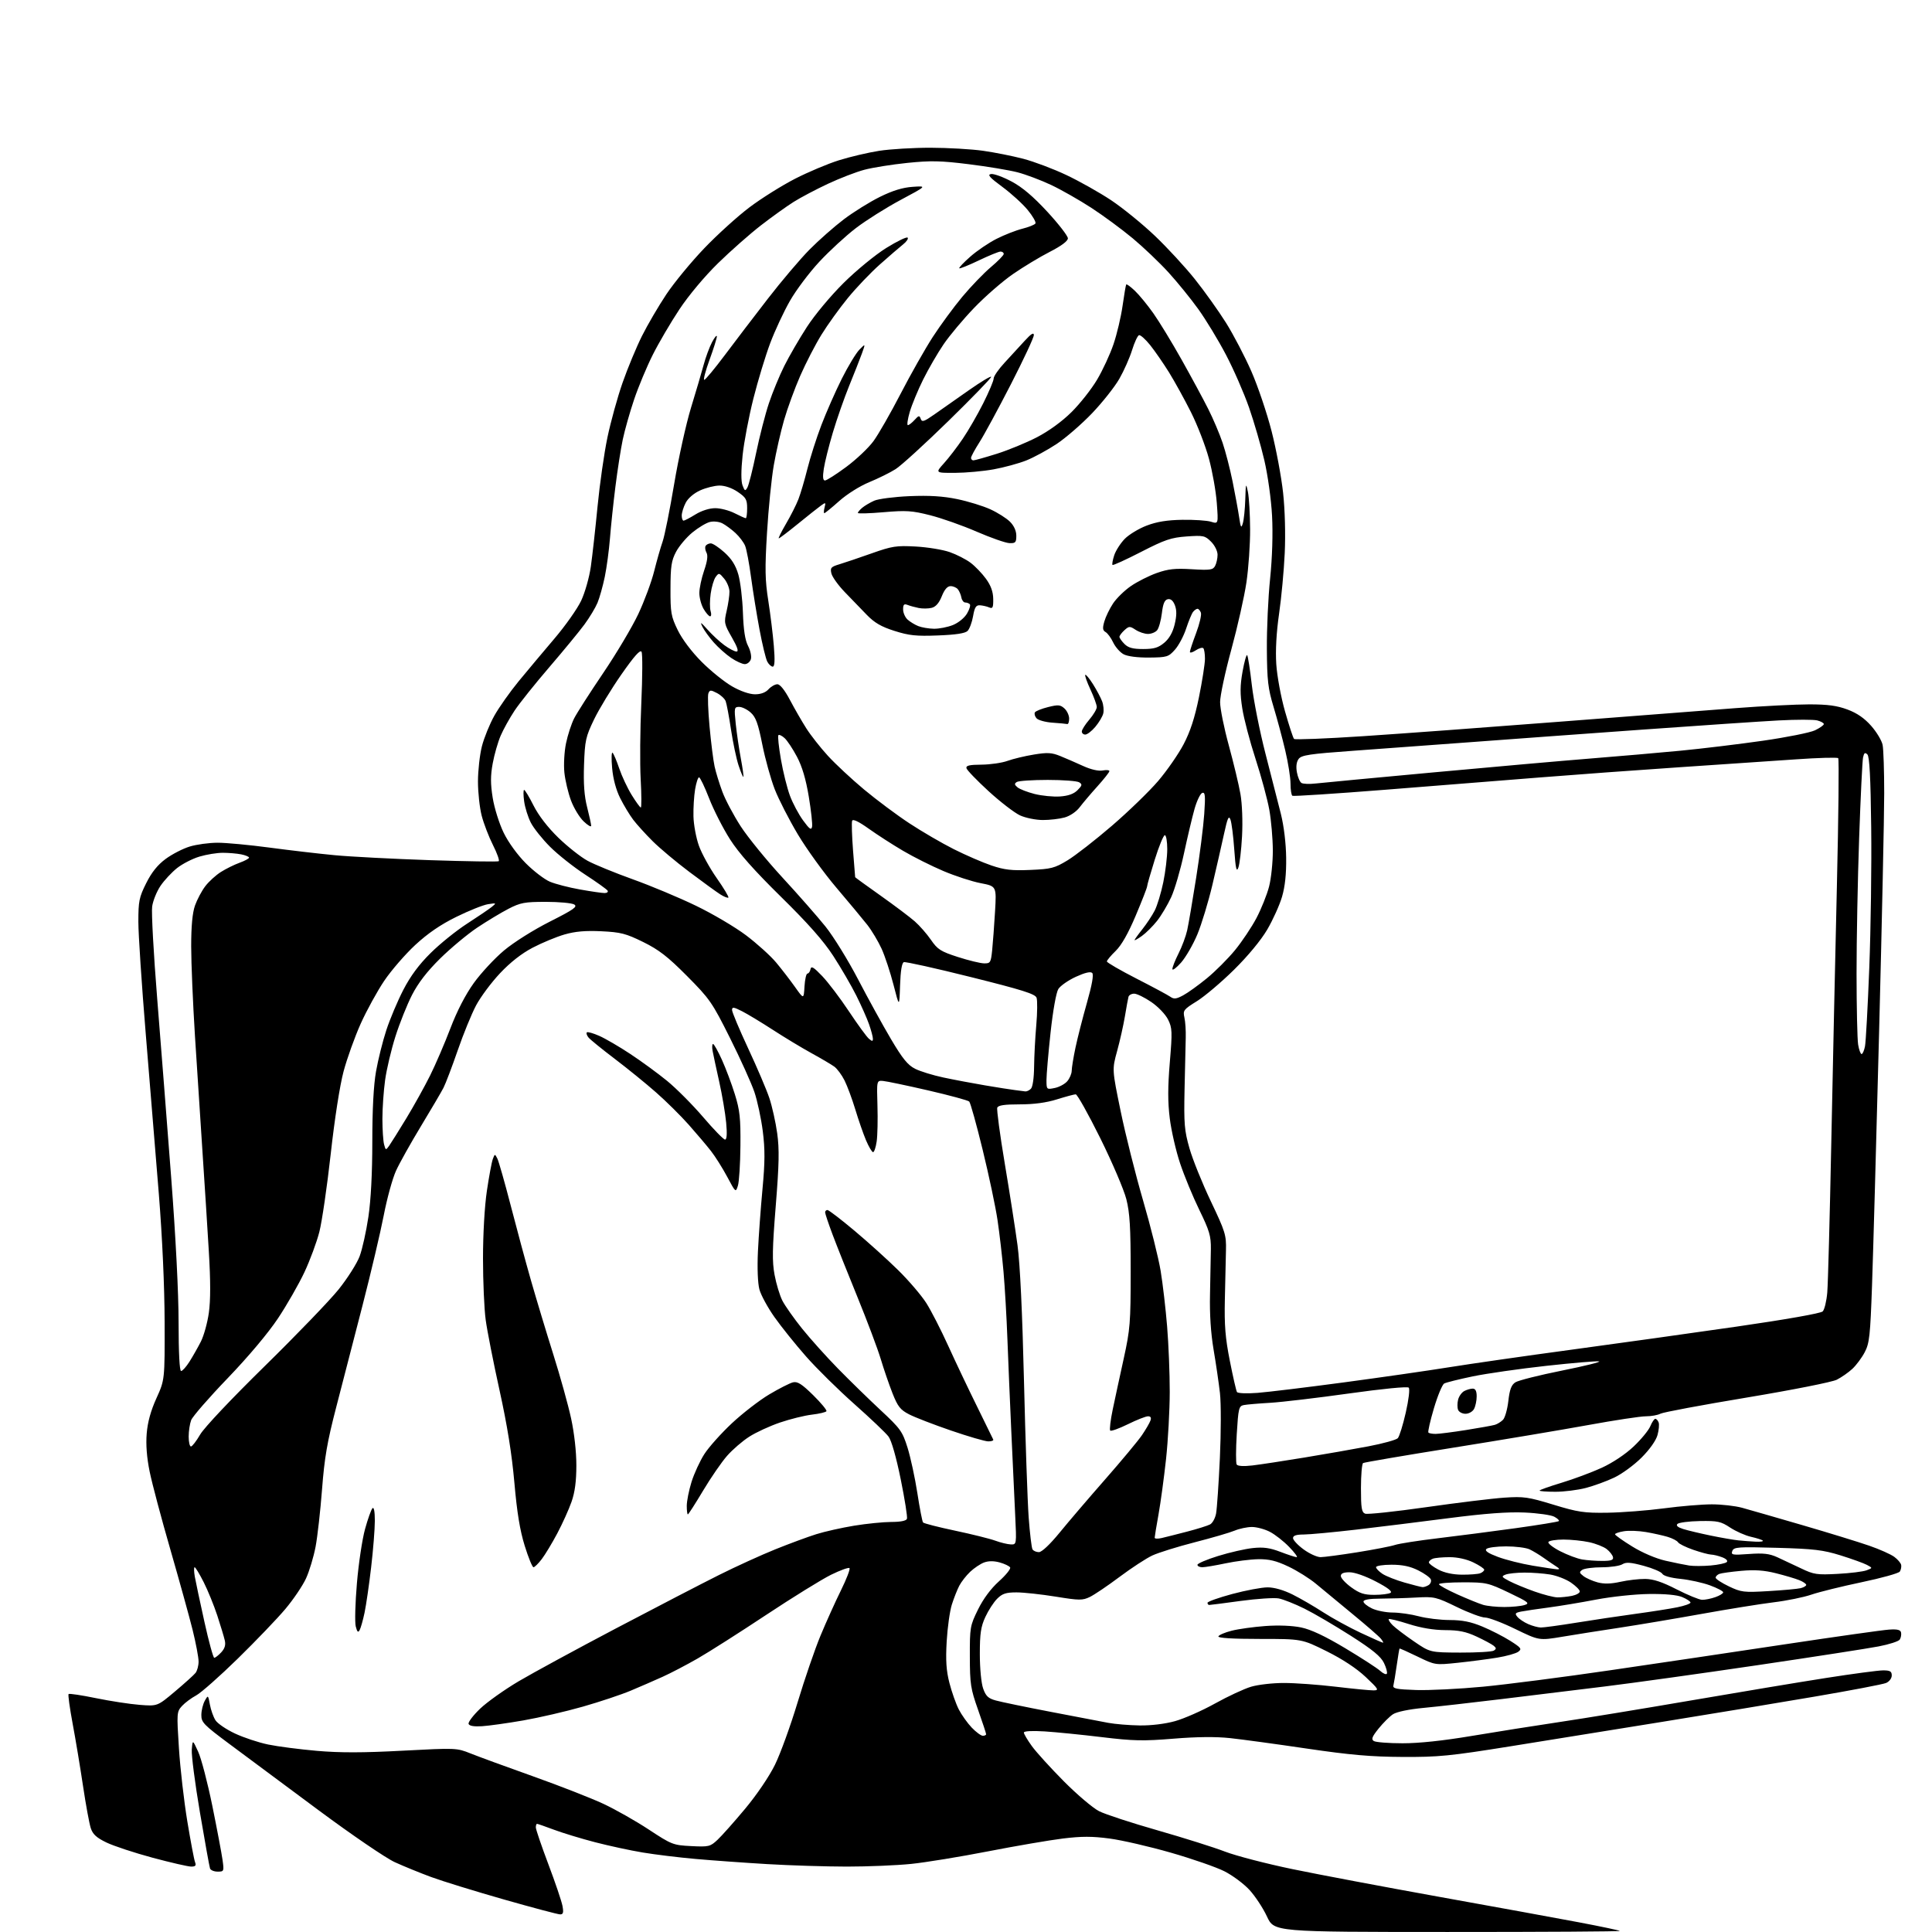 <?xml version="1.0" encoding="UTF-8" standalone="no"?>
<svg 
  version="1.1" 
  xmlns="http://www.w3.org/2000/svg" 
  xmlns:xlink="http://www.w3.org/1999/xlink" 
  xmlns:svg="http://www.w3.org/2000/svg"
  xmlns:rdf="http://www.w3.org/1999/02/22-rdf-syntax-ns#"
  xmlns:cc="http://creativecommons.org/ns#"
  xmlns:dc="http://purl.org/dc/elements/1.1/"
  viewBox="0 0 768 768"
  width="768"
  height="768"
>
<style>svg {background-color: white; }</style>"
<path stroke="none" fill="black" fill-rule="evenodd" d="M575.42,767.99C506.50,767.98 506.50,767.98 503.65,761.86C502.09,758.50 498.95,753.74 496.69,751.28C494.43,748.82 489.93,745.48 486.70,743.85C483.47,742.22 473.89,738.89 465.41,736.46C456.94,734.03 445.99,731.50 441.08,730.85C434.20,729.93 429.95,729.93 422.53,730.84C417.24,731.49 403.82,733.79 392.71,735.95C381.59,738.12 367.84,740.36 362.14,740.94C356.45,741.52 344.97,742.00 336.64,742.00C328.31,741.99 314.07,741.55 305.00,741.01C295.93,740.47 283.10,739.55 276.50,738.96C269.90,738.38 260.45,737.23 255.50,736.40C250.55,735.58 242.00,733.73 236.50,732.30C231.00,730.87 223.68,728.64 220.23,727.35C216.78,726.06 213.74,725.00 213.48,725.00C213.21,725.00 213.00,725.64 213.00,726.43C213.00,727.21 215.24,733.78 217.97,741.03C220.71,748.28 223.24,755.74 223.59,757.61C224.09,760.28 223.89,761.00 222.67,761.00C221.81,761.00 211.74,758.33 200.28,755.06C188.82,751.79 175.82,747.78 171.40,746.15C166.98,744.52 160.47,741.86 156.93,740.24C153.34,738.60 139.88,729.42 126.50,719.49C113.30,709.69 97.44,697.91 91.25,693.30C80.94,685.63 80.00,684.66 80.04,681.71C80.05,679.95 80.67,677.42 81.40,676.11C82.71,673.74 82.73,673.75 83.44,677.61C83.83,679.75 84.83,682.55 85.66,683.84C86.49,685.13 89.98,687.50 93.43,689.11C96.87,690.72 102.80,692.69 106.59,693.47C110.39,694.26 119.12,695.39 126.00,695.99C135.13,696.78 144.30,696.77 160.00,695.93C181.18,694.81 181.58,694.83 187.00,697.00C190.03,698.22 201.19,702.31 211.82,706.09C222.44,709.87 235.04,714.80 239.82,717.03C244.59,719.26 252.74,723.87 257.91,727.28C267.00,733.26 267.58,733.49 274.74,733.85C281.76,734.21 282.32,734.07 285.22,731.36C286.90,729.79 291.85,724.23 296.21,719.00C300.85,713.44 305.77,706.18 308.07,701.50C310.23,697.10 314.28,685.94 317.06,676.71C319.85,667.47 323.94,655.54 326.16,650.21C328.37,644.87 332.02,636.79 334.26,632.25C336.50,627.71 338.04,623.71 337.68,623.35C337.33,623.00 334.04,624.18 330.36,625.99C326.69,627.80 315.10,634.97 304.59,641.93C294.09,648.89 281.84,656.69 277.36,659.26C272.88,661.83 266.58,665.12 263.36,666.57C260.14,668.03 254.45,670.50 250.71,672.07C246.98,673.64 238.43,676.49 231.71,678.41C225.00,680.33 214.32,682.80 208.00,683.90C201.68,685.00 194.29,686.03 191.60,686.20C188.38,686.40 186.55,686.08 186.27,685.27C186.04,684.59 188.10,681.87 190.85,679.23C193.61,676.59 200.51,671.69 206.18,668.33C211.86,664.98 229.32,655.49 245.00,647.24C260.68,639.00 279.01,629.49 285.75,626.12C292.49,622.74 302.62,618.13 308.25,615.86C313.89,613.59 321.20,610.89 324.50,609.86C327.80,608.82 334.55,607.31 339.50,606.49C344.45,605.68 351.10,605.01 354.28,605.00C357.99,605.00 360.23,604.55 360.53,603.75C360.78,603.06 359.67,596.01 358.06,588.08C356.29,579.33 354.38,572.64 353.22,571.08C352.17,569.66 346.08,563.87 339.69,558.20C333.30,552.54 324.62,543.99 320.41,539.20C316.20,534.42 310.55,527.39 307.87,523.58C305.18,519.78 302.49,514.83 301.88,512.58C301.22,510.13 300.98,504.11 301.29,497.50C301.58,491.45 302.39,480.28 303.10,472.68C304.11,461.88 304.13,456.86 303.22,449.68C302.58,444.63 301.07,437.61 299.88,434.08C298.68,430.55 294.32,420.90 290.19,412.64C283.10,398.46 282.14,397.08 273.09,387.97C265.42,380.25 261.93,377.55 255.66,374.46C248.78,371.08 246.74,370.56 239.06,370.19C232.73,369.89 228.67,370.24 224.40,371.47C221.16,372.41 215.47,374.77 211.76,376.71C207.35,379.01 202.85,382.54 198.76,386.89C195.32,390.54 191.04,396.29 189.25,399.66C187.46,403.03 184.17,411.08 181.94,417.56C179.70,424.04 177.16,430.73 176.29,432.42C175.42,434.11 171.39,440.97 167.34,447.66C163.29,454.35 158.83,462.31 157.44,465.36C156.04,468.40 153.83,476.43 152.53,483.20C151.22,489.96 147.42,506.07 144.09,519.00C140.76,531.92 136.05,550.15 133.62,559.50C130.06,573.22 128.98,579.49 128.02,592.00C127.37,600.52 126.21,610.80 125.45,614.84C124.68,618.88 122.98,624.54 121.66,627.42C120.35,630.30 116.65,635.77 113.45,639.58C110.25,643.39 101.75,652.25 94.56,659.29C87.38,666.32 79.92,672.91 78.00,673.94C76.08,674.97 73.53,676.86 72.35,678.15C70.26,680.44 70.22,680.90 71.13,695.00C71.64,702.98 73.14,716.02 74.46,724.00C75.78,731.98 77.16,739.29 77.54,740.25C78.06,741.59 77.70,742.00 76.00,742.00C74.78,742.00 67.87,740.41 60.64,738.47C53.41,736.52 45.17,733.80 42.31,732.42C38.35,730.51 36.88,729.16 36.08,726.71C35.50,724.94 34.12,717.42 33.01,710.00C31.90,702.58 30.05,691.42 28.88,685.20C27.72,678.99 26.99,673.68 27.26,673.41C27.53,673.13 32.42,673.87 38.13,675.04C43.83,676.21 51.67,677.41 55.54,677.71C62.58,678.26 62.58,678.26 69.54,672.40C73.37,669.18 77.05,665.86 77.72,665.02C78.39,664.18 78.94,662.15 78.94,660.50C78.94,658.85 77.88,653.23 76.59,648.00C75.29,642.77 71.30,628.38 67.73,616.00C64.15,603.62 60.44,589.67 59.49,585.00C58.34,579.35 57.95,574.26 58.32,569.81C58.69,565.30 59.95,560.74 62.19,555.81C65.50,548.50 65.50,548.50 65.44,525.50C65.40,511.25 64.52,491.85 63.13,474.50C61.89,459.10 59.56,430.52 57.94,411.00C56.33,391.48 55.00,371.41 55.00,366.41C55.00,358.23 55.31,356.69 58.11,351.09C60.29,346.74 62.63,343.82 65.86,341.43C68.41,339.55 72.72,337.33 75.43,336.51C78.14,335.68 83.15,335.00 86.55,335.00C89.95,335.00 99.20,335.87 107.12,336.93C115.03,337.99 126.67,339.35 133.00,339.95C139.32,340.55 156.43,341.44 171.00,341.93C185.57,342.41 197.83,342.60 198.24,342.35C198.64,342.10 197.63,339.22 195.98,335.96C194.33,332.69 192.31,327.44 191.49,324.30C190.67,321.15 190.00,315.03 190.00,310.68C190.00,306.34 190.71,300.02 191.57,296.64C192.44,293.26 194.66,287.80 196.51,284.50C198.36,281.20 202.71,275.04 206.18,270.81C209.66,266.58 216.05,258.96 220.38,253.87C224.72,248.78 229.50,242.00 231.01,238.81C232.52,235.61 234.25,229.54 234.86,225.26C235.47,220.99 236.67,210.24 237.53,201.36C238.39,192.49 240.16,180.11 241.47,173.86C242.78,167.61 245.49,157.81 247.50,152.08C249.50,146.36 252.96,138.03 255.18,133.58C257.40,129.14 261.76,121.69 264.86,117.03C267.96,112.38 274.76,104.12 279.96,98.69C285.16,93.26 293.26,85.93 297.96,82.39C302.66,78.85 310.77,73.77 316.00,71.08C321.23,68.40 329.10,65.08 333.50,63.71C337.90,62.33 345.10,60.64 349.50,59.95C353.90,59.27 363.12,58.72 370.00,58.73C376.88,58.75 386.21,59.29 390.74,59.93C395.27,60.57 402.47,62.00 406.74,63.11C411.01,64.23 418.73,67.13 423.90,69.58C429.07,72.02 437.08,76.53 441.70,79.60C446.32,82.68 454.13,89.03 459.06,93.72C463.99,98.41 471.16,106.18 475.00,111.00C478.84,115.81 484.40,123.61 487.36,128.32C490.31,133.03 494.86,141.73 497.45,147.65C500.04,153.57 503.66,164.28 505.49,171.46C507.32,178.63 509.37,189.62 510.05,195.89C510.79,202.69 511.05,212.36 510.70,219.89C510.38,226.82 509.37,237.68 508.45,244.00C507.38,251.42 506.99,258.52 507.34,264.00C507.65,268.74 509.18,277.04 510.81,282.78C512.42,288.44 514.03,293.37 514.41,293.74C514.78,294.11 527.10,293.62 541.79,292.65C556.48,291.68 591.45,289.11 619.50,286.93C647.55,284.76 679.27,282.31 690.00,281.49C700.73,280.67 713.87,280.00 719.21,280.00C726.57,280.00 730.26,280.50 734.43,282.06C738.21,283.47 741.16,285.51 743.84,288.56C745.99,291.00 748.03,294.40 748.37,296.12C748.72,297.84 749.00,306.51 749.00,315.38C749.00,324.24 748.09,366.82 746.98,410.00C745.87,453.18 744.60,498.62 744.16,511.00C743.46,530.96 743.13,533.95 741.27,537.50C740.12,539.70 737.90,542.69 736.34,544.14C734.78,545.59 731.99,547.53 730.15,548.46C728.29,549.40 712.43,552.54 694.41,555.54C676.59,558.50 661.14,561.39 660.07,561.96C659.00,562.53 656.39,563.00 654.25,563.00C652.12,563.00 641.85,564.56 631.44,566.46C621.02,568.36 596.80,572.42 577.60,575.49C558.41,578.56 542.32,581.30 541.85,581.59C541.38,581.88 541.00,586.38 541.00,591.59C541.00,599.55 541.27,601.17 542.68,601.71C543.61,602.06 554.52,600.90 566.93,599.13C579.34,597.36 593.33,595.65 598.00,595.34C605.71,594.82 607.52,595.08 617.50,598.13C627.27,601.11 629.67,601.47 639.00,601.33C644.77,601.24 654.88,600.46 661.46,599.59C668.04,598.71 676.60,598.00 680.49,598.00C684.38,598.00 689.80,598.62 692.53,599.37C695.26,600.12 706.06,603.23 716.52,606.28C726.99,609.33 738.91,613.00 743.02,614.43C747.14,615.85 751.62,617.85 753.00,618.87C754.38,619.88 755.61,621.34 755.75,622.11C755.89,622.87 755.64,624.05 755.21,624.72C754.77,625.40 747.93,627.30 740.01,628.96C732.09,630.62 723.11,632.84 720.05,633.89C717.00,634.94 710.23,636.32 705.00,636.95C699.77,637.59 686.95,639.66 676.50,641.54C666.05,643.42 651.42,645.88 644.00,647.01C636.58,648.13 626.30,649.75 621.17,650.61C611.84,652.17 611.84,652.17 602.41,647.59C597.23,645.06 591.80,643.00 590.36,643.00C588.91,643.00 583.85,641.12 579.11,638.81C570.89,634.81 570.16,634.64 563.00,635.04C558.88,635.27 552.46,635.46 548.75,635.48C544.39,635.49 542.00,635.90 542.00,636.64C542.00,637.26 543.53,638.50 545.40,639.39C547.27,640.27 550.98,641.01 553.65,641.01C556.32,641.02 560.98,641.69 564.00,642.50C567.02,643.31 572.55,643.98 576.28,643.99C581.29,644.00 584.69,644.68 589.28,646.59C592.70,648.01 597.69,650.57 600.37,652.27C604.71,655.02 605.05,655.49 603.53,656.60C602.59,657.29 598.83,658.34 595.16,658.94C591.50,659.54 584.45,660.46 579.50,660.98C570.50,661.92 570.50,661.92 563.52,658.53C559.68,656.66 556.45,655.22 556.34,655.33C556.23,655.43 555.73,658.44 555.22,662.01C554.71,665.58 554.11,669.17 553.90,670.00C553.57,671.24 555.14,671.55 563.00,671.81C568.23,671.97 580.15,671.38 589.50,670.49C598.85,669.60 621.58,666.67 640.00,663.97C658.42,661.28 689.92,656.60 710.00,653.57C730.08,650.55 748.51,647.94 750.96,647.79C754.29,647.57 755.50,647.88 755.71,649.00C755.87,649.83 755.63,651.07 755.18,651.76C754.73,652.46 750.94,653.68 746.75,654.48C742.56,655.29 720.99,658.63 698.82,661.91C676.64,665.19 649.27,669.00 638.00,670.39C626.73,671.78 608.05,674.06 596.50,675.46C584.95,676.86 571.15,678.42 565.84,678.92C560.10,679.46 555.20,680.48 553.75,681.43C552.41,682.30 549.84,684.87 548.02,687.12C545.40,690.39 545.01,691.39 546.12,692.09C546.88,692.57 552.01,692.98 557.52,692.98C564.04,692.99 573.65,691.97 585.02,690.06C594.63,688.45 610.35,685.96 619.95,684.53C629.55,683.10 652.97,679.26 672.00,675.99C691.03,672.72 715.27,668.68 725.87,667.02C736.47,665.36 746.68,664.00 748.57,664.00C751.35,664.00 752.00,664.39 752.00,666.02C752.00,667.17 751.02,668.46 749.75,669.01C748.51,669.54 735.58,672.01 721.00,674.49C706.42,676.98 679.42,681.45 661.00,684.42C642.58,687.40 615.35,691.78 600.50,694.17C576.37,698.04 571.80,698.49 557.50,698.41C544.98,698.35 536.71,697.62 519.50,695.09C507.40,693.30 493.68,691.43 489.00,690.93C483.37,690.32 475.77,690.39 466.50,691.15C454.43,692.14 450.50,692.05 438.00,690.54C430.02,689.57 419.79,688.55 415.25,688.26C410.20,687.95 407.00,688.13 407.00,688.72C407.00,689.26 408.43,691.68 410.18,694.10C411.93,696.52 417.67,702.83 422.93,708.13C428.20,713.43 434.49,718.76 436.93,719.99C439.36,721.22 449.84,724.65 460.22,727.61C470.59,730.58 482.62,734.37 486.95,736.04C491.28,737.71 503.36,740.85 513.79,743.01C524.22,745.17 550.47,750.12 572.12,754.02C593.78,757.91 618.70,762.46 627.49,764.12C636.28,765.78 643.67,767.34 643.91,767.57C644.14,767.81 613.32,768.00 575.42,767.99zM86.53,744.00C85.10,744.00 83.74,743.44 83.49,742.75C83.24,742.06 81.44,732.05 79.48,720.50C77.52,708.95 76.06,697.70 76.24,695.50C76.56,691.50 76.56,691.50 78.78,696.34C80.01,699.00 82.53,708.68 84.40,717.84C86.26,727.00 88.08,736.64 88.45,739.25C89.10,743.87 89.05,744.00 86.53,744.00zM390.70,690.00C391.41,690.00 392.00,689.72 392.00,689.37C392.00,689.02 390.55,684.63 388.78,679.62C385.84,671.31 385.55,669.43 385.53,658.48C385.50,646.90 385.62,646.22 388.78,639.80C390.88,635.54 393.88,631.49 397.11,628.59C399.88,626.10 401.88,623.61 401.54,623.07C401.20,622.52 399.33,621.63 397.38,621.09C395.03,620.45 392.93,620.46 391.16,621.12C389.70,621.67 387.22,623.34 385.66,624.81C384.10,626.29 382.15,628.78 381.33,630.35C380.51,631.92 379.18,635.30 378.37,637.85C377.56,640.41 376.64,647.00 376.32,652.50C375.89,660.08 376.15,664.08 377.41,669.00C378.33,672.58 380.00,677.30 381.12,679.50C382.25,681.70 384.57,684.96 386.28,686.75C387.99,688.54 389.98,690.00 390.70,690.00zM453.02,685.89C457.55,685.96 463.15,685.28 467.09,684.18C470.70,683.18 477.84,680.03 482.97,677.18C488.09,674.33 494.56,671.32 497.33,670.50C500.10,669.67 505.99,669.00 510.43,669.01C514.87,669.01 524.12,669.68 531.00,670.50C537.88,671.32 544.62,671.97 546.00,671.95C548.28,671.93 548.01,671.46 542.87,666.62C539.25,663.21 533.70,659.55 527.37,656.40C517.50,651.50 517.50,651.50 500.75,651.50C490.03,651.50 484.12,651.14 484.33,650.50C484.51,649.95 486.87,648.93 489.58,648.24C492.28,647.55 498.32,646.71 503.00,646.37C508.21,645.99 513.72,646.21 517.23,646.94C521.13,647.75 526.71,650.38 534.73,655.18C541.20,659.06 547.47,663.11 548.64,664.19C549.82,665.27 551.02,665.78 551.29,665.33C551.57,664.87 551.06,662.95 550.15,661.06C548.91,658.48 545.64,655.79 537.00,650.27C530.67,646.23 522.37,641.36 518.54,639.46C514.71,637.57 510.11,635.74 508.30,635.40C506.50,635.06 499.71,635.51 493.21,636.39C486.71,637.28 481.08,638.00 480.69,638.00C480.31,638.00 480.00,637.61 480.00,637.14C480.00,636.67 484.42,635.10 489.83,633.64C495.24,632.19 501.57,631.00 503.89,631.00C506.53,631.00 510.25,632.07 513.81,633.84C516.94,635.40 522.42,638.58 526.00,640.91C529.58,643.23 536.27,646.90 540.89,649.07C545.50,651.23 549.49,653.00 549.76,653.00C550.03,653.00 549.63,652.26 548.87,651.35C548.12,650.44 543.07,646.05 537.65,641.60C532.24,637.14 525.71,631.75 523.15,629.61C520.59,627.47 515.64,624.37 512.15,622.72C507.29,620.42 504.48,619.74 500.15,619.81C497.04,619.86 491.21,620.60 487.18,621.45C483.16,622.30 479.00,623.00 477.93,623.00C476.87,623.00 476.00,622.57 476.00,622.04C476.00,621.51 479.71,619.92 484.25,618.52C488.79,617.11 494.98,615.70 498.00,615.38C502.23,614.93 504.77,615.28 509.00,616.90C512.02,618.05 514.93,619.00 515.45,619.00C515.98,619.00 514.63,617.16 512.45,614.92C510.28,612.67 506.83,609.97 504.79,608.92C502.75,607.86 499.54,607.00 497.66,607.00C495.78,607.00 492.67,607.66 490.76,608.46C488.84,609.26 481.69,611.34 474.88,613.09C468.07,614.84 460.52,617.19 458.09,618.32C455.67,619.44 449.82,623.26 445.09,626.80C440.37,630.34 435.04,633.94 433.26,634.80C430.30,636.23 429.09,636.22 419.62,634.68C413.90,633.76 406.91,633.00 404.07,633.00C399.89,633.00 398.43,633.48 396.39,635.52C395.00,636.90 392.89,640.17 391.69,642.77C389.90,646.64 389.50,649.33 389.50,657.50C389.50,663.23 390.06,669.09 390.82,671.22C391.88,674.23 392.84,675.14 395.82,675.96C397.84,676.53 407.60,678.55 417.50,680.45C427.40,682.36 437.75,684.34 440.50,684.85C443.25,685.36 448.88,685.83 453.02,685.89zM85.17,659.00C85.58,659.00 86.83,658.03 87.94,656.84C89.35,655.32 89.78,653.90 89.36,652.09C89.03,650.66 87.69,646.22 86.38,642.21C85.06,638.20 82.63,632.23 80.98,628.96C79.32,625.68 77.70,623.00 77.37,623.00C77.05,623.00 77.08,624.69 77.44,626.75C77.81,628.81 79.53,636.91 81.27,644.75C83.00,652.59 84.76,659.00 85.17,659.00zM580.50,656.93C587.10,656.95 593.08,656.60 593.80,656.15C594.86,655.48 594.85,655.12 593.76,654.21C593.02,653.60 589.96,651.96 586.96,650.56C582.78,648.61 579.86,648.01 574.50,648.00C569.92,647.98 564.90,647.14 560.00,645.58C555.88,644.26 552.30,643.38 552.06,643.62C551.81,643.86 552.51,644.96 553.61,646.06C554.71,647.16 558.51,650.04 562.06,652.47C568.50,656.88 568.50,656.88 580.50,656.93zM142.96,647.99C142.35,649.11 141.98,648.75 141.41,646.51C141.00,644.88 141.21,637.16 141.88,629.36C142.54,621.55 143.99,611.86 145.11,607.83C146.22,603.80 147.55,600.07 148.06,599.55C148.65,598.96 149.00,600.85 149.00,604.56C149.00,607.83 148.34,616.16 147.53,623.05C146.73,629.95 145.55,638.05 144.92,641.05C144.29,644.05 143.41,647.17 142.96,647.99zM612.50,646.96C613.60,646.98 619.90,646.13 626.50,645.06C633.10,643.99 643.67,642.41 650.00,641.55C656.33,640.69 663.86,639.51 666.75,638.92C669.64,638.34 672.00,637.49 672.00,637.05C672.00,636.61 670.54,635.63 668.75,634.88C666.66,634.00 661.95,633.56 655.50,633.64C650.00,633.70 640.55,634.70 634.50,635.86C628.45,637.02 619.90,638.44 615.50,639.02C611.10,639.59 606.24,640.32 604.70,640.62C602.30,641.10 602.09,641.40 603.20,642.74C603.92,643.60 605.85,644.89 607.50,645.61C609.15,646.33 611.40,646.94 612.50,646.96zM598.00,638.81C601.02,638.81 604.62,638.46 606.00,638.03C608.25,637.35 607.63,636.85 599.85,633.13C591.57,629.18 590.80,629.00 581.60,629.00C576.32,629.00 572.00,629.34 572.00,629.75C572.00,630.16 575.29,631.98 579.31,633.79C583.33,635.59 587.94,637.47 589.56,637.95C591.18,638.43 594.98,638.82 598.00,638.81zM676.60,635.95C677.76,635.98 680.12,635.51 681.85,634.90C683.58,634.30 685.00,633.43 685.00,632.97C685.00,632.52 682.64,631.27 679.75,630.21C676.86,629.15 671.59,627.99 668.04,627.63C664.16,627.25 661.26,626.43 660.80,625.61C660.38,624.85 657.05,623.42 653.41,622.44C648.19,621.03 646.40,620.90 644.91,621.82C643.87,622.47 640.21,623.01 636.76,623.02C633.32,623.02 629.83,623.48 629.00,624.03C627.70,624.90 627.77,625.24 629.47,626.54C630.55,627.37 633.08,628.48 635.08,629.02C637.61,629.70 640.37,629.63 644.11,628.80C647.07,628.14 651.52,627.62 654.00,627.65C657.23,627.69 660.75,628.85 666.50,631.80C670.90,634.05 675.45,635.92 676.60,635.95zM619.12,634.98C620.57,634.99 623.16,634.72 624.88,634.38C626.59,634.03 628.00,633.24 627.99,632.62C627.99,632.01 626.39,630.41 624.44,629.08C622.49,627.75 618.78,626.32 616.19,625.89C613.61,625.47 609.02,625.12 606.00,625.13C602.98,625.14 599.60,625.49 598.51,625.92C596.71,626.62 596.85,626.87 600.01,628.52C601.93,629.52 606.42,631.38 610.00,632.65C613.58,633.92 617.68,634.97 619.12,634.98zM546.40,633.98C549.21,633.98 552.07,633.61 552.76,633.17C553.60,632.64 551.66,631.14 546.96,628.69C542.80,626.51 538.49,625.00 536.45,625.00C534.06,625.00 533.00,625.46 533.00,626.49C533.00,627.32 534.87,629.34 537.15,630.99C540.48,633.41 542.30,634.00 546.40,633.98zM703.00,632.49C708.77,632.15 714.51,631.63 715.75,631.33C716.99,631.03 718.00,630.44 718.00,630.01C718.00,629.59 716.76,628.74 715.25,628.14C713.74,627.53 709.58,626.29 706.02,625.40C701.31,624.21 697.54,623.95 692.23,624.43C688.22,624.79 684.27,625.34 683.46,625.65C682.66,625.96 682.00,626.64 682.00,627.15C682.00,627.67 684.36,629.22 687.25,630.60C692.16,632.95 693.17,633.07 703.00,632.49zM565.50,630.91C566.05,630.94 567.13,630.57 567.90,630.09C568.66,629.60 569.06,628.59 568.77,627.84C568.48,627.09 566.23,625.47 563.76,624.24C560.58,622.65 557.50,622.00 553.14,622.00C549.76,622.00 547.00,622.44 547.00,622.98C547.00,623.51 548.16,624.71 549.57,625.64C550.98,626.56 554.92,628.12 558.32,629.09C561.72,630.06 564.95,630.88 565.50,630.91zM581.17,625.96C584.29,625.98 587.55,625.73 588.42,625.39C589.29,625.06 590.00,624.42 590.00,623.98C590.00,623.54 588.06,622.24 585.68,621.09C583.04,619.81 579.40,619.00 576.27,619.00C573.46,619.00 570.45,619.27 569.58,619.61C568.71,619.94 568.00,620.61 568.00,621.08C568.00,621.56 569.69,622.84 571.75,623.93C574.16,625.21 577.52,625.93 581.17,625.96zM730.50,625.64C735.45,625.38 740.61,624.74 741.96,624.23C744.43,623.30 744.43,623.30 742.12,622.06C740.85,621.39 736.14,619.69 731.66,618.29C724.67,616.12 721.05,615.69 706.39,615.28C690.83,614.85 689.23,614.96 688.62,616.54C688.02,618.11 688.63,618.22 695.23,617.74C700.96,617.32 703.35,617.59 706.50,619.02C708.70,620.02 712.98,622.03 716.00,623.48C721.02,625.90 722.28,626.08 730.50,625.64zM619.00,623.82C620.10,623.87 620.00,623.57 618.63,622.69C617.60,622.04 615.35,620.50 613.63,619.28C611.91,618.05 609.38,616.53 608.00,615.88C606.62,615.24 602.44,614.71 598.69,614.71C594.95,614.71 591.42,615.18 590.85,615.75C590.13,616.47 591.56,617.44 595.46,618.90C598.56,620.06 604.79,621.63 609.30,622.38C613.81,623.14 618.17,623.78 619.00,623.82zM212.07,623.00C211.61,623.00 210.04,619.18 208.59,614.50C206.69,608.41 205.52,601.30 204.48,589.44C203.47,578.00 201.65,566.63 198.58,552.69C196.13,541.58 193.65,528.98 193.07,524.68C192.48,520.38 192.00,509.41 192.00,500.31C192.00,490.53 192.63,479.49 193.55,473.34C194.40,467.61 195.46,461.94 195.90,460.75C196.68,458.63 196.73,458.62 197.70,460.54C198.25,461.62 200.61,469.93 202.96,479.00C205.30,488.07 208.95,501.57 211.07,509.00C213.20,516.42 217.18,529.63 219.93,538.34C222.68,547.05 225.87,558.52 227.02,563.84C228.28,569.64 229.12,577.10 229.11,582.50C229.11,588.80 228.54,593.15 227.19,597.00C226.13,600.02 223.59,605.65 221.55,609.50C219.51,613.35 216.73,617.96 215.37,619.75C214.01,621.54 212.52,623.00 212.07,623.00zM680.00,622.31C683.02,622.04 685.91,621.43 686.41,620.95C686.95,620.43 686.20,619.65 684.60,619.04C683.10,618.47 681.11,617.99 680.18,617.97C679.26,617.95 676.08,617.10 673.13,616.08C670.17,615.06 667.44,613.72 667.06,613.09C666.67,612.47 664.82,611.50 662.93,610.93C661.04,610.37 657.15,609.50 654.28,609.01C651.41,608.52 647.47,608.37 645.53,608.69C643.59,609.00 642.00,609.55 642.00,609.90C642.00,610.25 645.06,612.43 648.81,614.74C652.85,617.24 658.22,619.53 662.06,620.41C665.60,621.21 669.85,622.08 671.50,622.33C673.15,622.58 676.98,622.57 680.00,622.31zM636.97,620.49C640.45,620.49 641.43,620.14 641.19,618.99C641.02,618.17 639.89,616.73 638.69,615.79C637.49,614.85 634.34,613.61 631.70,613.04C629.06,612.47 624.48,612.00 621.51,612.00C618.54,612.00 615.85,612.43 615.52,612.96C615.19,613.49 617.31,615.15 620.21,616.64C623.12,618.13 627.06,619.61 628.97,619.92C630.87,620.24 634.47,620.50 636.97,620.49zM524.95,618.99C526.35,618.98 532.90,618.11 539.50,617.06C546.10,616.00 552.85,614.70 554.50,614.15C556.15,613.60 563.80,612.41 571.50,611.49C579.20,610.57 593.08,608.78 602.33,607.50C611.59,606.21 619.39,604.94 619.67,604.66C619.95,604.39 619.12,603.60 617.85,602.92C616.57,602.23 611.24,601.48 606.01,601.25C599.36,600.96 590.33,601.63 576.00,603.48C564.73,604.94 548.08,607.00 539.00,608.06C529.92,609.11 520.59,609.98 518.25,609.99C515.26,610.00 514.00,610.42 514.00,611.41C514.00,612.19 515.89,614.22 518.20,615.91C520.51,617.61 523.54,618.99 524.95,618.99zM412.99,617.00C414.12,617.00 417.38,613.93 421.16,609.31C424.62,605.07 432.79,595.51 439.33,588.06C445.87,580.60 452.45,572.70 453.94,570.50C455.44,568.30 456.95,565.71 457.30,564.75C457.74,563.55 457.44,563.00 456.34,563.00C455.46,563.00 451.87,564.42 448.35,566.15C444.84,567.88 441.68,569.01 441.33,568.67C440.99,568.32 441.44,564.54 442.33,560.27C443.23,556.00 445.19,546.88 446.71,540.00C449.24,528.47 449.46,525.80 449.46,505.50C449.46,487.89 449.12,482.13 447.73,476.66C446.77,472.90 442.10,461.99 437.36,452.41C432.61,442.84 428.23,435.01 427.61,435.01C427.00,435.02 423.65,435.92 420.16,437.01C415.93,438.34 411.01,439.00 405.38,439.00C399.27,439.00 396.80,439.37 396.43,440.33C396.15,441.06 397.49,451.08 399.42,462.58C401.35,474.09 403.63,488.68 404.48,495.00C405.48,502.36 406.40,521.80 407.05,549.00C407.61,572.38 408.45,596.74 408.91,603.15C409.38,609.56 410.07,615.30 410.44,615.90C410.81,616.51 411.96,617.00 412.99,617.00zM401.81,613.93C404.12,614.00 404.12,614.00 403.55,602.25C403.24,595.79 402.56,581.05 402.03,569.50C401.50,557.95 400.80,541.30 400.47,532.50C400.15,523.70 399.44,511.55 398.91,505.50C398.38,499.45 397.31,490.23 396.53,485.00C395.76,479.77 393.11,467.23 390.64,457.13C388.18,447.02 385.76,438.36 385.28,437.88C384.80,437.40 377.45,435.41 368.95,433.45C360.45,431.49 352.38,429.80 351.00,429.69C348.50,429.50 348.50,429.50 348.80,439.50C348.97,445.00 348.83,451.41 348.49,453.75C348.15,456.09 347.51,458.00 347.06,458.00C346.61,458.00 345.35,455.86 344.24,453.25C343.14,450.64 341.23,445.12 339.99,441.00C338.74,436.88 336.82,431.70 335.72,429.50C334.62,427.30 332.78,424.82 331.65,424.00C330.52,423.18 326.42,420.76 322.54,418.63C318.67,416.50 311.78,412.34 307.24,409.39C302.69,406.44 297.18,403.11 294.99,401.99C291.63,400.28 291.00,400.20 291.00,401.49C291.00,402.32 293.89,409.20 297.41,416.76C300.94,424.32 304.73,433.20 305.83,436.50C306.93,439.80 308.34,446.10 308.95,450.50C309.83,456.87 309.71,462.74 308.37,479.36C307.00,496.43 306.91,501.41 307.90,506.75C308.56,510.34 309.96,514.96 311.01,517.03C312.07,519.09 315.59,524.09 318.84,528.14C322.10,532.19 328.52,539.35 333.13,544.05C337.73,548.75 345.34,556.17 350.04,560.55C357.97,567.93 358.73,569.00 360.77,575.50C361.97,579.35 363.72,587.45 364.66,593.50C365.59,599.55 366.61,604.82 366.93,605.20C367.24,605.59 372.96,607.05 379.64,608.46C386.31,609.87 393.51,611.66 395.64,612.44C397.76,613.22 400.54,613.89 401.81,613.93zM697.92,612.84C699.80,612.93 701.07,612.74 700.74,612.41C700.42,612.09 698.30,611.41 696.03,610.90C693.77,610.39 690.05,608.74 687.77,607.24C684.07,604.79 682.80,604.52 675.73,604.64C671.37,604.72 667.36,605.24 666.81,605.79C666.15,606.45 666.93,607.13 669.16,607.83C671.00,608.40 675.88,609.56 680.00,610.41C684.12,611.26 689.08,612.12 691.00,612.32C692.92,612.52 696.04,612.75 697.92,612.84zM461.75,611.40C463.26,611.05 467.83,609.90 471.90,608.84C475.97,607.78 480.08,606.49 481.03,605.98C481.99,605.47 483.06,603.52 483.41,601.64C483.76,599.77 484.44,589.86 484.92,579.63C485.39,569.40 485.41,557.77 484.95,553.77C484.49,549.77 483.36,542.00 482.42,536.50C481.31,529.94 480.82,522.37 481.00,514.50C481.15,507.90 481.30,499.80 481.34,496.50C481.40,491.32 480.77,489.20 476.76,480.99C474.21,475.76 470.77,467.43 469.12,462.49C467.46,457.55 465.61,449.48 465.00,444.57C464.19,438.03 464.20,432.07 465.02,422.29C466.04,410.05 465.99,408.64 464.32,405.28C463.30,403.23 460.36,400.16 457.64,398.31C454.97,396.49 451.92,395.00 450.86,395.00C449.80,395.00 448.78,395.56 448.59,396.25C448.40,396.94 447.76,400.43 447.17,404.00C446.57,407.57 445.18,413.80 444.07,417.82C442.06,425.15 442.06,425.15 445.50,441.82C447.39,451.00 451.39,466.90 454.38,477.17C457.38,487.44 460.52,500.04 461.37,505.17C462.22,510.30 463.38,520.26 463.95,527.30C464.53,534.35 465.00,546.05 464.99,553.30C464.98,560.56 464.32,572.58 463.52,580.00C462.71,587.42 461.37,597.33 460.53,602.00C459.69,606.67 459.00,610.85 459.00,611.27C459.00,611.69 460.24,611.75 461.75,611.40zM273.43,602.00C273.19,602.00 273.00,600.47 273.00,598.59C273.00,596.71 273.85,592.44 274.89,589.09C275.94,585.74 278.23,580.76 279.99,578.02C281.75,575.27 286.68,569.76 290.95,565.76C295.22,561.77 301.91,556.60 305.82,554.28C309.73,551.95 313.96,549.81 315.22,549.50C317.02,549.07 318.71,550.14 323.24,554.59C326.39,557.69 328.77,560.57 328.52,560.98C328.26,561.38 325.67,562.00 322.76,562.34C319.84,562.68 314.14,564.09 310.08,565.47C306.02,566.85 300.51,569.39 297.84,571.11C295.16,572.82 291.19,576.24 289.03,578.71C286.86,581.17 282.56,587.42 279.47,592.59C276.38,597.77 273.66,602.00 273.43,602.00zM618.29,593.00C614.83,593.00 612.00,592.79 612.00,592.53C612.00,592.27 615.94,590.87 620.75,589.42C625.56,587.97 632.75,585.28 636.73,583.46C641.05,581.48 646.15,578.08 649.38,575.02C652.36,572.21 655.35,568.57 656.02,566.95C656.69,565.33 657.59,564.00 658.01,564.00C658.44,564.00 659.03,564.64 659.33,565.43C659.63,566.21 659.43,568.48 658.88,570.46C658.28,572.64 655.77,576.19 652.54,579.42C649.60,582.36 644.71,585.94 641.67,587.37C638.64,588.81 633.55,590.66 630.37,591.49C627.18,592.32 621.75,593.00 618.29,593.00zM497.87,582.54C500.97,582.17 510.25,580.76 518.50,579.40C526.75,578.04 538.23,576.03 544.00,574.93C549.77,573.83 555.01,572.38 555.64,571.71C556.27,571.05 557.70,566.45 558.82,561.50C559.99,556.35 560.49,552.12 559.99,551.61C559.48,551.09 549.64,552.05 536.31,553.92C523.76,555.68 509.68,557.35 505.00,557.63C500.32,557.90 495.56,558.31 494.40,558.54C492.47,558.93 492.25,559.86 491.63,570.04C491.26,576.14 491.25,581.59 491.60,582.16C492.00,582.81 494.34,582.95 497.87,582.54zM75.90,575.00C76.40,575.00 78.05,572.86 79.57,570.25C81.17,567.49 91.97,556.06 105.29,543.00C117.91,530.62 131.12,516.91 134.64,512.52C138.15,508.13 141.90,502.22 142.96,499.39C144.02,496.56 145.58,489.52 146.44,483.74C147.44,477.01 148.00,466.25 148.00,453.75C148.00,441.02 148.51,431.35 149.48,425.88C150.29,421.27 152.13,413.90 153.57,409.50C155.01,405.10 158.05,397.90 160.32,393.50C163.16,388.00 166.56,383.41 171.20,378.83C174.91,375.15 181.44,369.89 185.72,367.14C190.00,364.38 194.40,361.39 195.50,360.50C197.42,358.95 197.35,358.90 194.00,359.43C192.07,359.73 186.41,362.00 181.41,364.46C175.13,367.55 170.09,371.00 165.07,375.64C161.09,379.33 155.54,385.74 152.74,389.88C149.95,394.03 145.73,401.71 143.37,406.96C141.02,412.21 137.96,420.72 136.58,425.88C135.08,431.50 133.02,444.71 131.46,458.78C130.02,471.71 127.99,485.61 126.95,489.68C125.92,493.74 123.24,500.96 121.01,505.73C118.77,510.49 114.05,518.74 110.51,524.06C106.59,529.94 98.77,539.25 90.53,547.83C83.07,555.58 76.53,563.10 75.99,564.53C75.45,565.96 75.00,568.90 75.00,571.07C75.00,573.23 75.41,575.00 75.90,575.00zM392.83,572.97C391.55,572.96 384.88,571.01 378.00,568.65C371.12,566.29 363.64,563.40 361.37,562.22C357.87,560.41 356.87,559.13 354.76,553.79C353.40,550.33 351.30,544.21 350.10,540.20C348.89,536.18 344.75,525.16 340.89,515.70C337.02,506.24 332.54,494.98 330.93,490.68C329.32,486.38 328.00,482.44 328.00,481.93C328.00,481.42 328.42,481.00 328.93,481.00C329.44,481.00 334.28,484.71 339.68,489.24C345.08,493.77 352.93,500.85 357.12,504.99C361.31,509.12 366.31,514.98 368.23,518.00C370.15,521.02 374.07,528.67 376.94,535.00C379.82,541.33 384.94,552.12 388.34,558.99C391.73,565.86 394.65,571.82 394.83,572.24C395.02,572.66 394.12,572.99 392.83,572.97zM570.68,570.00C571.97,570.00 577.40,569.31 582.76,568.46C588.12,567.61 593.28,566.68 594.24,566.39C595.20,566.11 596.64,565.21 597.45,564.41C598.25,563.61 599.21,560.23 599.59,556.91C600.11,552.33 600.79,550.53 602.39,549.49C603.55,548.74 611.91,546.63 620.96,544.82C630.01,543.00 636.62,541.36 635.64,541.17C634.67,540.98 625.24,541.78 614.69,542.94C604.13,544.10 591.00,545.99 585.50,547.12C580.00,548.26 574.87,549.54 574.09,549.97C573.32,550.40 571.47,554.85 569.99,559.86C568.51,564.86 567.53,569.19 567.81,569.48C568.10,569.77 569.39,570.00 570.68,570.00zM582.57,562.00C581.27,562.00 579.94,561.29 579.61,560.42C579.27,559.55 579.28,557.74 579.62,556.39C579.95,555.05 581.05,553.51 582.05,552.97C583.05,552.44 584.57,552.00 585.43,552.00C586.51,552.00 587.00,552.95 587.00,555.07C587.00,556.75 586.53,559.00 585.96,560.07C585.39,561.14 583.88,562.00 582.57,562.00zM499.89,553.69C504.08,553.36 519.42,551.50 534.00,549.55C548.58,547.60 567.48,544.88 576.00,543.51C584.52,542.14 606.35,539.00 624.50,536.55C642.65,534.09 672.30,529.95 690.38,527.34C709.91,524.52 723.79,522.07 724.55,521.31C725.26,520.60 726.08,517.20 726.37,513.76C726.66,510.32 727.37,483.88 727.95,455.00C728.53,426.12 729.54,379.90 730.19,352.27C730.84,324.65 731.08,301.75 730.72,301.38C730.36,301.02 722.73,301.23 713.78,301.86C704.83,302.48 684.00,303.89 667.50,305.00C651.00,306.11 626.02,307.94 612.00,309.06C597.98,310.18 570.30,312.38 550.50,313.95C530.70,315.51 514.16,316.59 513.75,316.34C513.34,316.09 513.00,313.92 513.00,311.52C513.00,309.12 512.06,303.18 510.91,298.33C509.77,293.47 507.67,285.68 506.26,281.00C504.05,273.67 503.68,270.51 503.60,258.00C503.54,250.03 504.12,237.43 504.89,230.00C505.75,221.56 506.04,212.19 505.66,205.00C505.32,198.55 503.97,188.89 502.60,183.00C501.26,177.22 498.52,167.78 496.51,162.00C494.49,156.22 490.37,146.78 487.33,141.00C484.30,135.22 479.36,127.09 476.36,122.91C473.37,118.74 468.00,112.14 464.45,108.24C460.89,104.35 454.50,98.26 450.24,94.71C445.98,91.17 438.60,85.72 433.83,82.62C429.06,79.52 421.86,75.42 417.83,73.52C413.80,71.62 407.80,69.36 404.50,68.50C401.20,67.64 392.49,66.19 385.15,65.28C373.93,63.88 370.02,63.80 360.65,64.76C354.52,65.39 346.84,66.62 343.58,67.49C340.32,68.35 333.81,70.87 329.10,73.07C324.40,75.28 318.28,78.50 315.52,80.24C312.76,81.97 306.90,86.17 302.50,89.57C298.10,92.98 290.42,99.75 285.43,104.63C280.10,109.85 273.78,117.39 270.09,122.95C266.64,128.15 261.87,136.28 259.49,141.02C257.11,145.76 253.77,153.75 252.08,158.77C250.38,163.79 248.35,170.97 247.56,174.71C246.77,178.45 245.45,186.91 244.63,193.51C243.80,200.10 242.83,209.32 242.47,214.00C242.10,218.68 241.18,225.54 240.42,229.25C239.65,232.96 238.35,237.62 237.52,239.61C236.69,241.59 234.36,245.47 232.33,248.23C230.31,250.98 224.03,258.61 218.38,265.19C212.73,271.76 206.50,279.55 204.55,282.49C202.59,285.44 200.10,289.93 199.01,292.47C197.92,295.01 196.50,299.96 195.86,303.47C194.96,308.36 194.96,311.56 195.86,317.17C196.51,321.21 198.46,327.42 200.20,331.00C202.07,334.85 205.67,339.81 209.02,343.17C212.13,346.29 216.44,349.58 218.59,350.49C220.74,351.40 226.10,352.79 230.50,353.57C234.90,354.36 239.31,355.00 240.31,355.00C241.30,355.00 241.85,354.57 241.53,354.04C241.20,353.51 237.18,350.64 232.59,347.65C228.01,344.66 221.73,339.69 218.65,336.60C215.56,333.52 212.12,329.20 211.00,327.00C209.88,324.80 208.68,320.98 208.35,318.50C208.01,316.03 208.01,314.00 208.35,314.00C208.69,314.00 210.39,316.81 212.11,320.25C214.10,324.19 217.74,328.91 221.95,333.00C225.64,336.57 230.86,340.70 233.57,342.17C236.28,343.65 244.35,346.95 251.50,349.52C258.65,352.08 269.93,356.80 276.57,360.01C283.22,363.21 292.22,368.52 296.57,371.80C300.93,375.09 306.32,379.96 308.55,382.64C310.78,385.31 314.15,389.69 316.05,392.37C319.50,397.25 319.50,397.25 319.80,392.12C319.97,389.31 320.50,387.00 320.98,387.00C321.46,387.00 322.01,386.21 322.19,385.25C322.46,383.87 323.44,384.45 326.83,388.00C329.20,390.48 334.00,396.80 337.49,402.07C340.99,407.33 344.56,412.22 345.43,412.94C346.73,414.02 347.00,414.01 346.99,412.87C346.98,412.12 346.30,409.57 345.47,407.20C344.65,404.84 342.35,399.66 340.37,395.70C338.38,391.74 334.28,384.68 331.24,380.00C327.35,374.01 321.22,367.07 310.46,356.50C299.86,346.08 293.66,339.09 290.17,333.61C287.40,329.26 283.67,321.95 281.89,317.36C280.10,312.76 278.30,309.00 277.88,309.00C277.46,309.00 276.76,311.14 276.32,313.75C275.88,316.36 275.58,321.20 275.66,324.50C275.73,327.80 276.71,333.05 277.82,336.17C278.93,339.29 282.13,345.10 284.92,349.08C287.72,353.07 289.80,356.54 289.54,356.80C289.28,357.06 287.81,356.47 286.28,355.50C284.75,354.52 279.24,350.52 274.04,346.61C268.83,342.70 262.26,337.19 259.43,334.37C256.60,331.55 253.13,327.73 251.72,325.87C250.31,324.02 247.98,320.15 246.54,317.29C244.88,313.96 243.71,309.61 243.33,305.29C242.99,301.55 243.08,298.83 243.51,299.23C243.94,299.64 245.14,302.45 246.16,305.49C247.19,308.53 249.41,313.27 251.10,316.01C252.79,318.75 254.42,321.00 254.73,321.00C255.04,321.00 255.02,315.94 254.68,309.75C254.34,303.56 254.45,289.95 254.93,279.50C255.40,269.05 255.45,259.87 255.03,259.11C254.49,258.13 252.12,260.79 247.01,268.11C243.02,273.82 238.13,281.88 236.14,286.00C232.82,292.89 232.50,294.36 232.16,304.07C231.90,311.55 232.26,316.47 233.40,320.90C234.28,324.34 235.00,327.66 235.00,328.27C235.00,328.88 233.65,328.08 232.00,326.50C230.35,324.92 228.09,321.19 226.98,318.21C225.86,315.22 224.68,310.23 224.35,307.12C224.03,303.98 224.31,298.80 225.00,295.48C225.68,292.19 227.13,287.74 228.22,285.59C229.31,283.44 234.50,275.34 239.75,267.59C245.00,259.84 251.28,249.28 253.71,244.13C256.14,238.97 258.99,231.29 260.04,227.06C261.10,222.83 262.61,217.53 263.40,215.29C264.19,213.05 266.25,202.78 267.98,192.46C269.71,182.14 272.73,168.48 274.68,162.10C276.64,155.72 278.90,148.04 279.71,145.03C280.52,142.02 282.02,137.97 283.04,136.03C284.07,134.09 284.93,133.05 284.96,133.72C284.98,134.39 283.68,138.56 282.07,142.97C280.46,147.39 279.50,151.00 279.95,151.00C280.39,151.00 284.04,146.61 288.06,141.25C292.07,135.89 299.79,125.77 305.21,118.77C310.63,111.76 318.09,102.97 321.78,99.23C325.48,95.49 331.64,90.06 335.47,87.16C339.31,84.26 345.74,80.26 349.76,78.27C354.85,75.76 358.81,74.54 362.79,74.27C368.50,73.88 368.50,73.88 358.03,79.47C352.27,82.55 344.26,87.59 340.24,90.67C336.21,93.75 329.66,99.78 325.68,104.07C321.69,108.36 316.45,115.33 314.03,119.57C311.60,123.80 308.07,131.37 306.18,136.38C304.29,141.40 301.27,151.35 299.47,158.50C297.67,165.65 295.75,175.75 295.20,180.96C294.56,187.07 294.55,191.31 295.17,192.96C296.04,195.24 296.24,195.32 297.12,193.75C297.66,192.79 299.21,186.63 300.57,180.06C301.93,173.49 304.21,164.60 305.65,160.31C307.08,156.01 309.83,149.35 311.75,145.50C313.67,141.65 317.71,134.68 320.74,130.00C323.85,125.19 330.20,117.58 335.37,112.46C340.39,107.48 348.00,101.24 352.29,98.58C356.57,95.92 360.40,94.07 360.79,94.46C361.18,94.85 360.38,96.06 359.00,97.15C357.62,98.24 353.48,101.82 349.80,105.09C346.11,108.36 340.35,114.40 337.01,118.49C333.66,122.59 328.94,129.15 326.53,133.07C324.11,136.98 320.33,144.31 318.13,149.34C315.92,154.38 313.02,162.32 311.67,167.00C310.33,171.68 308.48,179.78 307.58,185.00C306.67,190.22 305.47,202.26 304.90,211.74C304.03,226.10 304.12,230.62 305.40,238.74C306.24,244.11 307.24,252.21 307.61,256.75C308.09,262.53 307.96,265.00 307.18,265.00C306.57,265.00 305.59,264.11 305.01,263.01C304.42,261.92 303.03,256.18 301.92,250.26C300.81,244.34 299.30,235.00 298.56,229.50C297.83,224.00 296.77,218.38 296.21,217.00C295.66,215.62 293.92,213.32 292.35,211.87C290.78,210.43 288.45,208.70 287.16,208.04C285.85,207.36 283.64,207.12 282.16,207.50C280.70,207.86 277.58,209.74 275.23,211.67C272.88,213.60 269.96,217.05 268.75,219.34C266.89,222.85 266.55,225.14 266.53,234.00C266.50,243.60 266.75,245.01 269.42,250.50C271.19,254.12 274.96,259.12 278.92,263.09C282.54,266.72 287.98,271.10 291.00,272.83C294.34,274.75 297.91,275.98 300.10,275.99C302.43,276.00 304.32,275.30 305.50,274.00C306.50,272.90 308.08,272.00 309.02,272.00C310.09,272.00 311.94,274.32 314.02,278.25C315.84,281.69 318.75,286.75 320.50,289.50C322.24,292.25 326.11,297.17 329.09,300.43C332.06,303.69 338.55,309.73 343.50,313.86C348.45,317.98 356.55,324.03 361.50,327.28C366.45,330.54 374.38,335.16 379.13,337.55C383.87,339.94 390.62,342.86 394.13,344.05C399.31,345.80 402.20,346.13 409.60,345.81C417.86,345.46 419.24,345.10 424.37,341.99C427.48,340.10 435.42,333.92 442.01,328.25C448.61,322.57 456.87,314.56 460.39,310.45C463.90,306.33 468.45,299.77 470.50,295.86C473.15,290.82 474.92,285.39 476.61,277.13C477.91,270.73 478.98,263.89 478.99,261.92C479.00,259.95 478.70,258.03 478.33,257.66C477.96,257.29 476.61,257.68 475.33,258.52C474.05,259.36 473.00,259.64 473.00,259.14C473.00,258.64 474.12,255.27 475.48,251.65C476.84,248.03 477.70,244.37 477.37,243.53C477.05,242.69 476.44,242.00 476.02,242.00C475.59,242.00 474.80,242.56 474.25,243.25C473.71,243.94 472.48,246.92 471.51,249.87C470.55,252.82 468.54,256.60 467.04,258.28C464.48,261.14 463.89,261.32 456.77,261.39C452.16,261.43 448.22,260.92 446.65,260.08C445.24,259.33 443.38,257.21 442.51,255.39C441.65,253.56 440.28,251.70 439.48,251.25C438.33,250.60 438.22,249.71 438.99,247.05C439.52,245.19 441.08,241.97 442.45,239.90C443.82,237.83 447.01,234.71 449.55,232.97C452.09,231.22 456.71,228.89 459.83,227.78C464.39,226.17 467.12,225.87 473.77,226.28C481.06,226.72 482.16,226.56 483.02,224.96C483.56,223.95 484.00,221.96 484.00,220.52C484.00,219.05 482.88,216.78 481.42,215.33C479.00,212.91 478.37,212.78 471.70,213.25C465.52,213.70 463.09,214.52 453.62,219.38C447.60,222.48 442.48,224.81 442.24,224.57C442.00,224.33 442.31,222.60 442.92,220.73C443.54,218.86 445.42,215.93 447.10,214.21C448.78,212.49 452.71,210.11 455.83,208.93C459.86,207.39 463.96,206.73 470.00,206.63C474.68,206.56 479.81,206.90 481.41,207.40C484.32,208.30 484.32,208.30 483.69,199.90C483.35,195.28 481.94,187.36 480.56,182.29C479.19,177.22 475.97,168.92 473.42,163.84C470.87,158.76 466.95,151.66 464.72,148.05C462.48,144.45 459.11,139.57 457.22,137.20C455.33,134.84 453.33,133.06 452.77,133.24C452.21,133.43 450.97,136.09 450.02,139.16C449.07,142.23 446.79,147.37 444.95,150.59C443.11,153.80 438.24,159.95 434.14,164.25C430.03,168.55 423.70,174.04 420.07,176.46C416.43,178.87 410.99,181.83 407.98,183.03C404.97,184.23 399.12,185.82 395.00,186.57C390.88,187.32 383.96,187.95 379.63,187.97C371.77,188.00 371.77,188.00 375.24,184.15C377.15,182.04 380.52,177.65 382.72,174.40C384.93,171.16 388.59,164.80 390.87,160.27C393.14,155.75 395.00,151.33 395.00,150.45C395.00,149.57 396.95,146.75 399.34,144.18C401.73,141.61 405.32,137.70 407.31,135.50C409.86,132.70 410.95,132.01 410.97,133.20C410.99,134.14 406.89,142.91 401.87,152.70C396.85,162.49 391.22,172.87 389.37,175.77C387.52,178.67 386.00,181.48 386.00,182.02C386.00,182.56 386.43,183.00 386.95,183.00C387.47,183.00 391.63,181.83 396.20,180.40C400.76,178.97 407.95,176.01 412.17,173.83C416.92,171.37 422.18,167.55 425.95,163.81C429.30,160.49 433.87,154.70 436.10,150.94C438.33,147.19 441.28,140.83 442.64,136.81C444.01,132.79 445.63,125.90 446.25,121.50C446.87,117.10 447.52,113.31 447.70,113.07C447.88,112.84 449.41,113.96 451.11,115.57C452.81,117.18 456.12,121.20 458.45,124.50C460.79,127.80 465.86,136.12 469.72,143.00C473.58,149.88 478.35,158.70 480.31,162.61C482.28,166.52 484.84,172.56 486.01,176.04C487.18,179.51 488.97,186.44 489.98,191.43C490.99,196.42 492.15,202.75 492.56,205.50C493.20,209.79 493.41,210.15 494.05,208.00C494.46,206.62 494.90,202.35 495.02,198.50C495.21,192.00 495.29,191.79 496.06,195.50C496.51,197.70 496.91,204.39 496.94,210.37C496.97,216.35 496.31,225.88 495.47,231.54C494.63,237.20 491.93,249.18 489.48,258.17C487.02,267.15 485.01,276.56 485.01,279.08C485.00,281.60 486.56,289.35 488.47,296.31C490.37,303.27 492.46,311.98 493.10,315.66C493.78,319.55 494.04,326.60 493.73,332.43C493.43,337.97 492.77,343.59 492.25,344.93C491.53,346.83 491.17,345.25 490.64,337.72C490.27,332.42 489.59,327.07 489.13,325.82C488.45,324.00 487.97,325.08 486.56,331.53C485.61,335.92 483.53,345.02 481.94,351.77C480.34,358.52 477.66,367.35 475.98,371.41C474.29,375.46 471.37,380.51 469.50,382.64C467.62,384.76 466.06,385.92 466.04,385.22C466.02,384.51 467.12,381.73 468.48,379.04C469.84,376.35 471.39,372.20 471.92,369.82C472.45,367.45 474.05,358.07 475.48,349.00C476.92,339.93 478.37,328.50 478.70,323.61C479.21,316.25 479.07,314.81 477.91,315.20C477.14,315.45 475.76,318.33 474.84,321.58C473.92,324.84 472.03,332.81 470.64,339.29C469.25,345.77 466.97,353.58 465.57,356.63C464.17,359.68 461.64,363.92 459.95,366.07C458.25,368.21 455.54,370.90 453.93,372.05C452.32,373.20 451.00,373.94 451.00,373.71C451.00,373.47 452.39,371.53 454.10,369.39C455.80,367.25 458.02,363.90 459.02,361.95C460.02,360.00 461.55,354.95 462.42,350.74C463.29,346.53 464.00,340.59 464.00,337.54C464.00,334.49 463.57,332.00 463.04,332.00C462.50,332.00 460.70,336.37 459.04,341.71C457.37,347.05 456.00,351.83 456.00,352.33C456.00,352.83 453.97,358.05 451.48,363.94C448.48,371.06 445.80,375.77 443.48,378.02C441.57,379.87 440.00,381.75 440.00,382.19C440.00,382.63 445.29,385.69 451.75,389.00C458.21,392.30 464.28,395.56 465.24,396.24C466.65,397.24 467.60,397.13 470.33,395.66C472.18,394.67 476.43,391.61 479.78,388.86C483.13,386.12 488.15,381.09 490.94,377.69C493.73,374.28 497.57,368.53 499.48,364.91C501.38,361.28 503.63,355.68 504.47,352.45C505.31,349.22 505.98,342.74 505.97,338.04C505.95,333.34 505.32,326.10 504.58,321.95C503.84,317.80 501.38,308.69 499.11,301.70C496.83,294.72 494.45,285.66 493.82,281.56C492.91,275.75 492.94,272.55 493.93,266.99C494.63,263.08 495.46,260.12 495.76,260.43C496.07,260.74 496.91,266.09 497.62,272.32C498.34,278.55 500.78,290.81 503.04,299.57C505.31,308.33 508.06,319.10 509.16,323.50C510.37,328.37 511.20,335.22 511.27,341.00C511.35,347.45 510.82,352.43 509.62,356.50C508.65,359.80 506.01,365.65 503.76,369.50C501.25,373.77 496.10,380.00 490.53,385.50C485.51,390.45 478.87,396.07 475.78,397.99C470.50,401.26 470.19,401.67 470.82,404.49C471.20,406.15 471.43,409.75 471.35,412.50C471.27,415.25 471.06,424.48 470.88,433.00C470.59,446.76 470.81,449.40 472.84,456.50C474.09,460.90 477.91,470.35 481.31,477.50C487.07,489.60 487.49,490.95 487.34,497.00C487.26,500.57 487.06,509.35 486.90,516.50C486.67,526.84 487.07,531.85 488.88,540.96C490.12,547.26 491.40,552.84 491.71,553.35C492.04,553.87 495.59,554.02 499.89,553.69zM71.99,545.00C72.53,545.00 74.04,543.31 75.34,541.25C76.64,539.19 78.67,535.61 79.85,533.30C81.03,530.98 82.46,525.84 83.02,521.86C83.72,516.93 83.72,509.21 83.02,497.57C82.46,488.18 81.33,470.38 80.50,458.00C79.68,445.62 78.33,424.84 77.50,411.82C76.68,398.79 76.00,382.76 76.00,376.19C76.00,368.07 76.49,362.88 77.52,359.94C78.36,357.58 80.19,354.13 81.60,352.28C83.01,350.43 85.81,347.88 87.83,346.61C89.85,345.34 93.19,343.69 95.25,342.95C97.31,342.21 99.00,341.29 99.00,340.92C99.00,340.55 97.59,339.97 95.88,339.62C94.16,339.28 90.86,339.00 88.56,339.00C86.25,339.00 82.10,339.67 79.32,340.50C76.55,341.32 72.53,343.38 70.39,345.07C68.25,346.77 65.28,349.96 63.80,352.15C62.31,354.35 60.82,358.03 60.49,360.33C60.15,362.62 61.05,379.12 62.49,397.00C63.93,414.88 66.42,446.82 68.04,468.00C69.85,491.66 70.99,513.92 70.99,525.75C71.00,537.75 71.37,545.00 71.99,545.00zM293.33,471.32C292.46,474.11 292.42,474.07 289.09,467.82C287.23,464.34 284.32,459.71 282.61,457.53C280.90,455.34 276.93,450.65 273.78,447.10C270.64,443.55 264.79,437.76 260.78,434.24C256.78,430.71 249.38,424.71 244.35,420.89C239.32,417.07 234.65,413.28 233.96,412.45C233.28,411.63 232.97,410.70 233.27,410.39C233.58,410.08 235.81,410.71 238.23,411.78C240.65,412.85 246.20,416.08 250.56,418.97C254.93,421.85 261.49,426.65 265.15,429.64C268.81,432.63 275.26,439.10 279.48,444.03C283.69,448.97 287.63,453.00 288.21,453.00C288.93,453.00 289.08,450.78 288.66,446.25C288.31,442.54 287.07,435.23 285.90,430.00C284.73,424.77 283.55,419.26 283.27,417.75C283.00,416.24 283.08,415.00 283.45,415.00C283.82,415.00 285.40,417.81 286.96,421.25C288.52,424.69 290.84,430.88 292.12,435.00C294.10,441.36 294.43,444.48 294.33,455.50C294.27,462.65 293.82,469.77 293.33,471.32zM154.71,455.44C155.46,454.37 158.54,449.45 161.55,444.50C164.55,439.55 168.80,431.90 170.99,427.50C173.17,423.10 176.80,414.67 179.05,408.76C181.66,401.91 185.02,395.40 188.32,390.80C191.17,386.83 196.58,381.00 200.33,377.85C204.24,374.57 212.06,369.65 218.59,366.35C228.11,361.54 229.71,360.41 228.25,359.54C227.29,358.97 222.22,358.50 217.00,358.50C208.58,358.50 206.89,358.81 202.12,361.27C199.16,362.80 193.56,366.18 189.67,368.77C185.79,371.37 179.18,376.88 174.99,381.00C169.79,386.13 166.25,390.71 163.79,395.50C161.82,399.35 158.85,406.77 157.19,412.00C155.53,417.23 153.68,425.02 153.09,429.32C152.49,433.62 152.01,440.60 152.01,444.82C152.02,449.05 152.32,453.60 152.68,454.94C153.31,457.29 153.37,457.31 154.71,455.44zM407.55,433.85C408.13,433.93 409.14,433.46 409.80,432.80C410.51,432.09 411.03,428.50 411.07,424.05C411.11,419.90 411.50,412.45 411.94,407.50C412.37,402.55 412.42,397.66 412.05,396.62C411.50,395.11 406.41,393.51 385.93,388.40C371.94,384.90 359.96,382.24 359.29,382.47C358.50,382.76 357.98,385.95 357.79,391.70C357.50,400.50 357.50,400.50 355.19,391.50C353.92,386.55 351.79,380.10 350.46,377.16C349.12,374.23 346.57,369.95 344.78,367.66C342.98,365.37 337.46,358.73 332.51,352.91C327.55,347.08 320.64,337.52 317.15,331.67C313.66,325.82 309.52,317.74 307.96,313.72C306.40,309.70 304.18,301.71 303.03,295.96C301.36,287.58 300.44,285.05 298.41,283.25C297.03,282.01 294.96,281.00 293.83,281.00C291.88,281.00 291.81,281.37 292.47,287.75C292.86,291.46 293.77,297.65 294.49,301.50C295.21,305.35 295.67,308.64 295.50,308.81C295.34,308.99 294.49,306.96 293.61,304.31C292.73,301.67 291.37,295.23 290.58,290.00C289.80,284.77 288.84,279.70 288.46,278.71C288.07,277.73 286.51,276.28 284.98,275.49C282.51,274.21 282.13,274.23 281.59,275.62C281.26,276.48 281.47,282.44 282.06,288.85C282.65,295.26 283.55,302.38 284.06,304.68C284.56,306.99 285.95,311.49 287.13,314.68C288.31,317.88 291.61,324.10 294.46,328.50C297.32,332.90 304.77,342.04 311.01,348.81C317.26,355.58 324.97,364.36 328.14,368.31C331.31,372.26 337.14,381.70 341.09,389.29C345.04,396.87 350.92,407.55 354.16,413.03C358.78,420.84 360.85,423.39 363.77,424.86C365.82,425.89 370.88,427.45 375.00,428.32C379.12,429.20 386.55,430.60 391.50,431.44C396.45,432.28 401.85,433.13 403.50,433.33C405.15,433.54 406.97,433.77 407.55,433.85zM419.25,432.50C421.04,432.14 423.29,430.93 424.25,429.81C425.21,428.69 426.01,426.82 426.02,425.64C426.03,424.46 426.70,420.35 427.51,416.50C428.32,412.65 430.37,404.61 432.07,398.63C434.11,391.44 434.82,387.42 434.17,386.77C433.51,386.11 431.31,386.63 427.67,388.29C424.65,389.68 421.51,391.87 420.70,393.16C419.85,394.53 418.56,401.73 417.61,410.50C416.72,418.75 415.99,427.22 415.99,429.33C416.00,433.12 416.04,433.15 419.25,432.50zM740.01,419.00C740.42,419.00 741.03,417.62 741.36,415.94C741.70,414.26 742.47,400.19 743.07,384.69C743.67,369.19 744.02,344.03 743.83,328.80C743.60,309.05 743.16,300.75 742.31,299.90C741.38,298.98 740.99,299.25 740.59,301.11C740.31,302.42 739.61,316.81 739.04,333.08C738.47,349.34 738.00,373.64 738.01,387.08C738.02,400.51 738.30,413.19 738.64,415.25C738.98,417.31 739.60,419.00 740.01,419.00zM391.18,382.95C393.68,383.00 393.89,382.66 394.40,377.75C394.69,374.86 395.21,367.95 395.54,362.39C396.14,352.29 396.14,352.29 389.82,351.07C386.34,350.40 379.68,348.23 375.00,346.24C370.32,344.26 363.12,340.65 359.00,338.22C354.88,335.80 348.73,331.84 345.35,329.43C341.34,326.56 339.04,325.47 338.74,326.27C338.49,326.95 338.65,332.23 339.09,338.00C339.53,343.77 339.91,348.59 339.94,348.70C339.97,348.82 344.54,352.13 350.09,356.06C355.63,359.99 361.73,364.58 363.64,366.26C365.55,367.94 368.45,371.25 370.08,373.62C372.70,377.43 373.95,378.22 380.77,380.42C385.02,381.79 389.71,382.93 391.18,382.95zM322.81,328.65C323.02,327.63 322.43,322.23 321.50,316.65C320.35,309.72 318.86,304.69 316.80,300.81C315.14,297.67 312.93,294.34 311.88,293.40C310.84,292.45 309.73,291.93 309.42,292.24C309.11,292.55 309.56,296.87 310.42,301.83C311.27,306.80 312.90,313.32 314.02,316.32C315.14,319.33 317.50,323.75 319.25,326.14C321.79,329.62 322.51,330.12 322.81,328.65zM414.50,325.97C411.75,325.96 407.70,325.14 405.50,324.14C403.30,323.13 397.68,318.81 393.00,314.53C388.32,310.24 384.35,306.12 384.18,305.37C383.93,304.32 385.35,303.99 390.18,303.96C393.65,303.93 398.30,303.26 400.50,302.46C402.70,301.66 407.41,300.53 410.97,299.95C416.38,299.06 418.09,299.16 421.47,300.54C423.69,301.44 427.78,303.22 430.56,304.49C433.65,305.90 436.67,306.59 438.31,306.28C439.79,306.00 441.00,306.11 441.00,306.54C441.00,306.96 438.86,309.67 436.25,312.57C433.64,315.46 430.47,319.20 429.20,320.88C427.87,322.65 425.35,324.36 423.20,324.96C421.17,325.53 417.25,325.98 414.50,325.97zM421.33,316.61C424.65,316.38 426.85,315.60 428.33,314.11C430.19,312.24 430.29,311.80 429.00,310.98C428.18,310.46 422.55,310.03 416.50,310.03C410.45,310.03 404.92,310.40 404.20,310.85C403.17,311.51 403.23,311.94 404.49,312.99C405.36,313.71 408.42,314.89 411.28,315.62C414.15,316.34 418.68,316.79 421.33,316.61zM523.00,311.45C525.48,311.17 546.62,309.17 570.00,307.02C593.38,304.86 621.50,302.38 632.50,301.50C643.50,300.62 659.48,299.24 668.00,298.42C676.52,297.60 691.26,295.82 700.74,294.46C710.22,293.10 719.55,291.23 721.49,290.31C723.42,289.38 725.00,288.27 725.00,287.83C725.00,287.40 723.81,286.74 722.36,286.37C720.90,286.01 714.04,286.01 707.11,286.38C700.17,286.75 675.83,288.39 653.00,290.03C630.17,291.66 599.58,293.90 585.00,294.99C570.42,296.09 549.28,297.64 538.02,298.44C520.53,299.69 517.35,300.17 516.22,301.70C515.36,302.87 515.12,304.73 515.54,307.00C515.89,308.92 516.70,310.83 517.34,311.23C517.98,311.64 520.52,311.74 523.00,311.45zM431.41,292.00C430.63,292.00 430.02,291.44 430.04,290.75C430.06,290.06 431.41,287.94 433.04,286.04C434.67,284.13 436.00,281.88 435.99,281.04C435.98,280.19 434.85,277.07 433.47,274.10C432.09,271.14 431.16,268.51 431.41,268.26C431.65,268.01 433.03,269.68 434.47,271.95C435.91,274.23 437.54,277.30 438.10,278.76C438.66,280.22 438.86,282.42 438.56,283.63C438.25,284.85 436.84,287.23 435.41,288.92C433.99,290.62 432.19,292.00 431.41,292.00zM424.25,287.82C423.84,287.71 421.17,287.47 418.33,287.27C415.49,287.07 412.64,286.27 412.00,285.49C411.35,284.72 411.08,283.67 411.40,283.17C411.71,282.66 414.05,281.72 416.60,281.08C420.63,280.07 421.49,280.14 423.12,281.61C424.15,282.54 425.00,284.37 425.00,285.65C425.00,286.94 424.66,287.92 424.25,287.82zM296.07,264.00C295.09,264.00 292.64,262.89 290.63,261.52C288.62,260.16 285.52,257.40 283.74,255.39C281.96,253.39 279.92,250.56 279.20,249.12C278.17,247.05 278.59,247.28 281.20,250.22C283.02,252.27 286.05,255.09 287.94,256.47C289.84,257.86 292.01,259.00 292.77,259.00C293.72,259.00 293.16,257.27 290.93,253.38C287.85,248.00 287.76,247.54 288.86,242.80C289.49,240.08 289.99,236.64 289.97,235.17C289.95,233.70 289.01,231.38 287.87,230.02C285.92,227.67 285.74,227.64 284.49,229.35C283.76,230.34 282.87,233.34 282.50,236.02C282.13,238.69 282.12,241.81 282.48,242.94C282.84,244.07 282.75,245.00 282.28,245.00C281.81,245.00 280.66,243.69 279.72,242.10C278.77,240.50 278.00,237.64 278.00,235.75C278.00,233.86 278.85,229.85 279.89,226.83C281.18,223.08 281.48,220.82 280.83,219.67C280.32,218.74 280.17,217.54 280.50,216.99C280.84,216.45 281.77,216.00 282.56,216.00C283.35,216.00 285.80,217.63 288.01,219.62C290.85,222.19 292.45,224.74 293.50,228.37C294.31,231.19 295.13,238.00 295.32,243.50C295.56,250.47 296.18,254.50 297.38,256.80C298.33,258.61 298.82,260.98 298.48,262.05C298.14,263.12 297.06,264.00 296.07,264.00zM454.42,258.00C458.75,258.00 460.45,257.49 462.83,255.49C464.80,253.83 466.19,251.38 466.95,248.19C467.77,244.77 467.80,242.61 467.05,240.63C466.35,238.79 465.40,237.97 464.25,238.19C462.95,238.44 462.33,239.89 461.86,243.78C461.50,246.67 460.66,249.70 459.98,250.52C459.31,251.33 457.67,252.00 456.34,252.00C455.02,252.00 452.81,251.27 451.44,250.37C449.12,248.85 448.81,248.86 446.97,250.52C445.89,251.51 445.00,252.69 445.00,253.15C445.00,253.62 445.90,254.90 447.00,256.00C448.51,257.51 450.33,258.00 454.42,258.00zM372.86,252.60C364.19,252.94 361.37,252.64 355.55,250.79C350.29,249.12 347.62,247.57 344.55,244.40C342.32,242.10 338.39,238.03 335.81,235.36C333.23,232.69 330.84,229.36 330.50,227.97C329.96,225.72 330.31,225.32 333.70,224.30C335.79,223.67 341.55,221.72 346.50,219.97C354.62,217.09 356.33,216.83 364.00,217.25C368.68,217.51 374.75,218.50 377.50,219.46C380.25,220.42 383.99,222.33 385.82,223.71C387.64,225.08 390.40,227.95 391.95,230.09C393.90,232.78 394.78,235.23 394.82,238.07C394.87,241.54 394.62,242.06 393.19,241.45C392.26,241.05 390.62,240.68 389.54,240.61C387.99,240.52 387.43,241.40 386.81,244.95C386.39,247.39 385.40,250.02 384.63,250.80C383.66,251.76 379.99,252.33 372.86,252.60zM371.23,249.94C373.28,249.97 376.68,249.31 378.78,248.47C380.95,247.60 383.38,245.63 384.40,243.90C385.39,242.23 385.89,240.56 385.51,240.18C385.14,239.81 384.31,239.50 383.68,239.50C383.05,239.50 382.36,238.60 382.16,237.50C381.95,236.40 381.33,234.94 380.77,234.25C380.21,233.56 378.91,233.00 377.87,233.00C376.60,233.00 375.46,234.31 374.38,237.01C373.30,239.71 371.99,241.22 370.35,241.63C369.02,241.96 366.71,241.99 365.21,241.69C363.72,241.39 361.71,240.84 360.75,240.46C359.38,239.93 359.00,240.31 359.00,242.24C359.00,243.59 359.80,245.41 360.77,246.29C361.74,247.17 363.66,248.34 365.02,248.88C366.38,249.43 369.18,249.90 371.23,249.94zM401.25,215.90C399.74,215.84 393.89,213.79 388.25,211.35C382.62,208.90 374.29,205.97 369.75,204.82C362.53,202.99 360.23,202.84 351.25,203.61C345.61,204.10 341.00,204.23 341.00,203.91C341.00,203.58 341.79,202.65 342.75,201.85C343.71,201.04 345.85,199.78 347.50,199.04C349.15,198.31 355.47,197.49 361.54,197.23C369.45,196.90 374.81,197.23 380.49,198.40C384.84,199.30 390.78,201.13 393.69,202.46C396.59,203.79 400.10,206.01 401.48,207.39C403.07,208.98 404.00,211.03 404.00,212.95C404.00,215.64 403.67,215.99 401.25,215.90zM309.58,214.00C309.30,214.00 310.59,211.40 312.45,208.21C314.32,205.03 316.54,200.64 317.38,198.46C318.23,196.28 319.84,190.83 320.96,186.34C322.08,181.85 324.58,174.03 326.52,168.95C328.46,163.87 332.09,155.62 334.60,150.61C337.11,145.60 340.27,140.38 341.62,139.00C344.07,136.50 344.07,136.50 342.63,140.50C341.83,142.70 339.56,148.49 337.56,153.37C335.57,158.26 332.65,166.62 331.06,171.97C329.47,177.32 327.85,183.79 327.47,186.35C326.98,189.62 327.12,191.00 327.94,191.00C328.58,191.00 332.38,188.58 336.38,185.62C340.38,182.66 345.25,178.05 347.21,175.37C349.18,172.69 354.04,164.20 358.02,156.50C362.00,148.80 367.74,138.68 370.76,134.00C373.79,129.32 379.08,122.12 382.51,118.00C385.95,113.88 391.07,108.56 393.88,106.19C396.70,103.82 399.00,101.46 399.00,100.94C399.00,100.42 398.42,100.00 397.72,100.00C397.02,100.00 393.13,101.59 389.08,103.53C385.03,105.47 381.54,106.87 381.32,106.65C381.10,106.43 383.07,104.34 385.71,102.02C388.34,99.69 393.04,96.51 396.14,94.94C399.24,93.37 403.86,91.56 406.40,90.92C408.95,90.28 411.29,89.34 411.60,88.83C411.92,88.33 410.54,85.92 408.54,83.49C406.55,81.05 402.00,76.91 398.44,74.28C393.35,70.53 392.39,69.43 393.96,69.18C395.07,69.01 398.73,70.34 402.10,72.14C406.37,74.41 410.72,78.10 416.37,84.22C420.84,89.07 424.50,93.80 424.50,94.73C424.50,95.82 421.96,97.72 417.35,100.09C413.41,102.10 406.80,106.09 402.65,108.96C398.50,111.83 391.56,117.87 387.24,122.38C382.91,126.88 377.43,133.42 375.07,136.90C372.70,140.38 369.06,146.67 366.97,150.87C364.89,155.06 362.49,160.86 361.64,163.75C360.80,166.64 360.46,169.00 360.90,169.00C361.33,169.00 362.53,168.07 363.56,166.93C365.20,165.12 365.50,165.06 366.00,166.50C366.49,167.89 367.29,167.63 371.31,164.82C373.91,162.99 380.08,158.66 385.02,155.20C389.96,151.73 394.00,149.31 394.00,149.82C394.00,150.33 386.34,158.22 376.99,167.37C367.63,176.51 358.19,185.12 356.01,186.49C353.83,187.87 349.11,190.20 345.52,191.68C341.81,193.20 336.67,196.43 333.59,199.18C330.61,201.83 327.96,204.00 327.68,204.00C327.41,204.00 327.45,202.99 327.77,201.76C328.32,199.66 328.23,199.61 326.30,201.01C325.16,201.83 321.05,205.09 317.17,208.25C313.29,211.41 309.87,214.00 309.58,214.00zM271.75,206.97C272.16,206.95 274.30,205.83 276.50,204.47C278.90,203.00 282.02,202.01 284.29,202.01C286.37,202.00 289.84,202.90 292.00,204.00C294.16,205.10 296.16,206.00 296.46,206.00C296.76,206.00 297.00,204.22 297.00,202.04C297.00,198.58 296.52,197.75 293.27,195.54C290.99,193.99 288.16,193.01 286.02,193.02C284.08,193.03 280.62,193.90 278.32,194.94C275.81,196.08 273.50,198.06 272.57,199.87C271.70,201.54 271.00,203.82 271.00,204.95C271.00,206.08 271.34,206.99 271.75,206.97z" />

</svg>